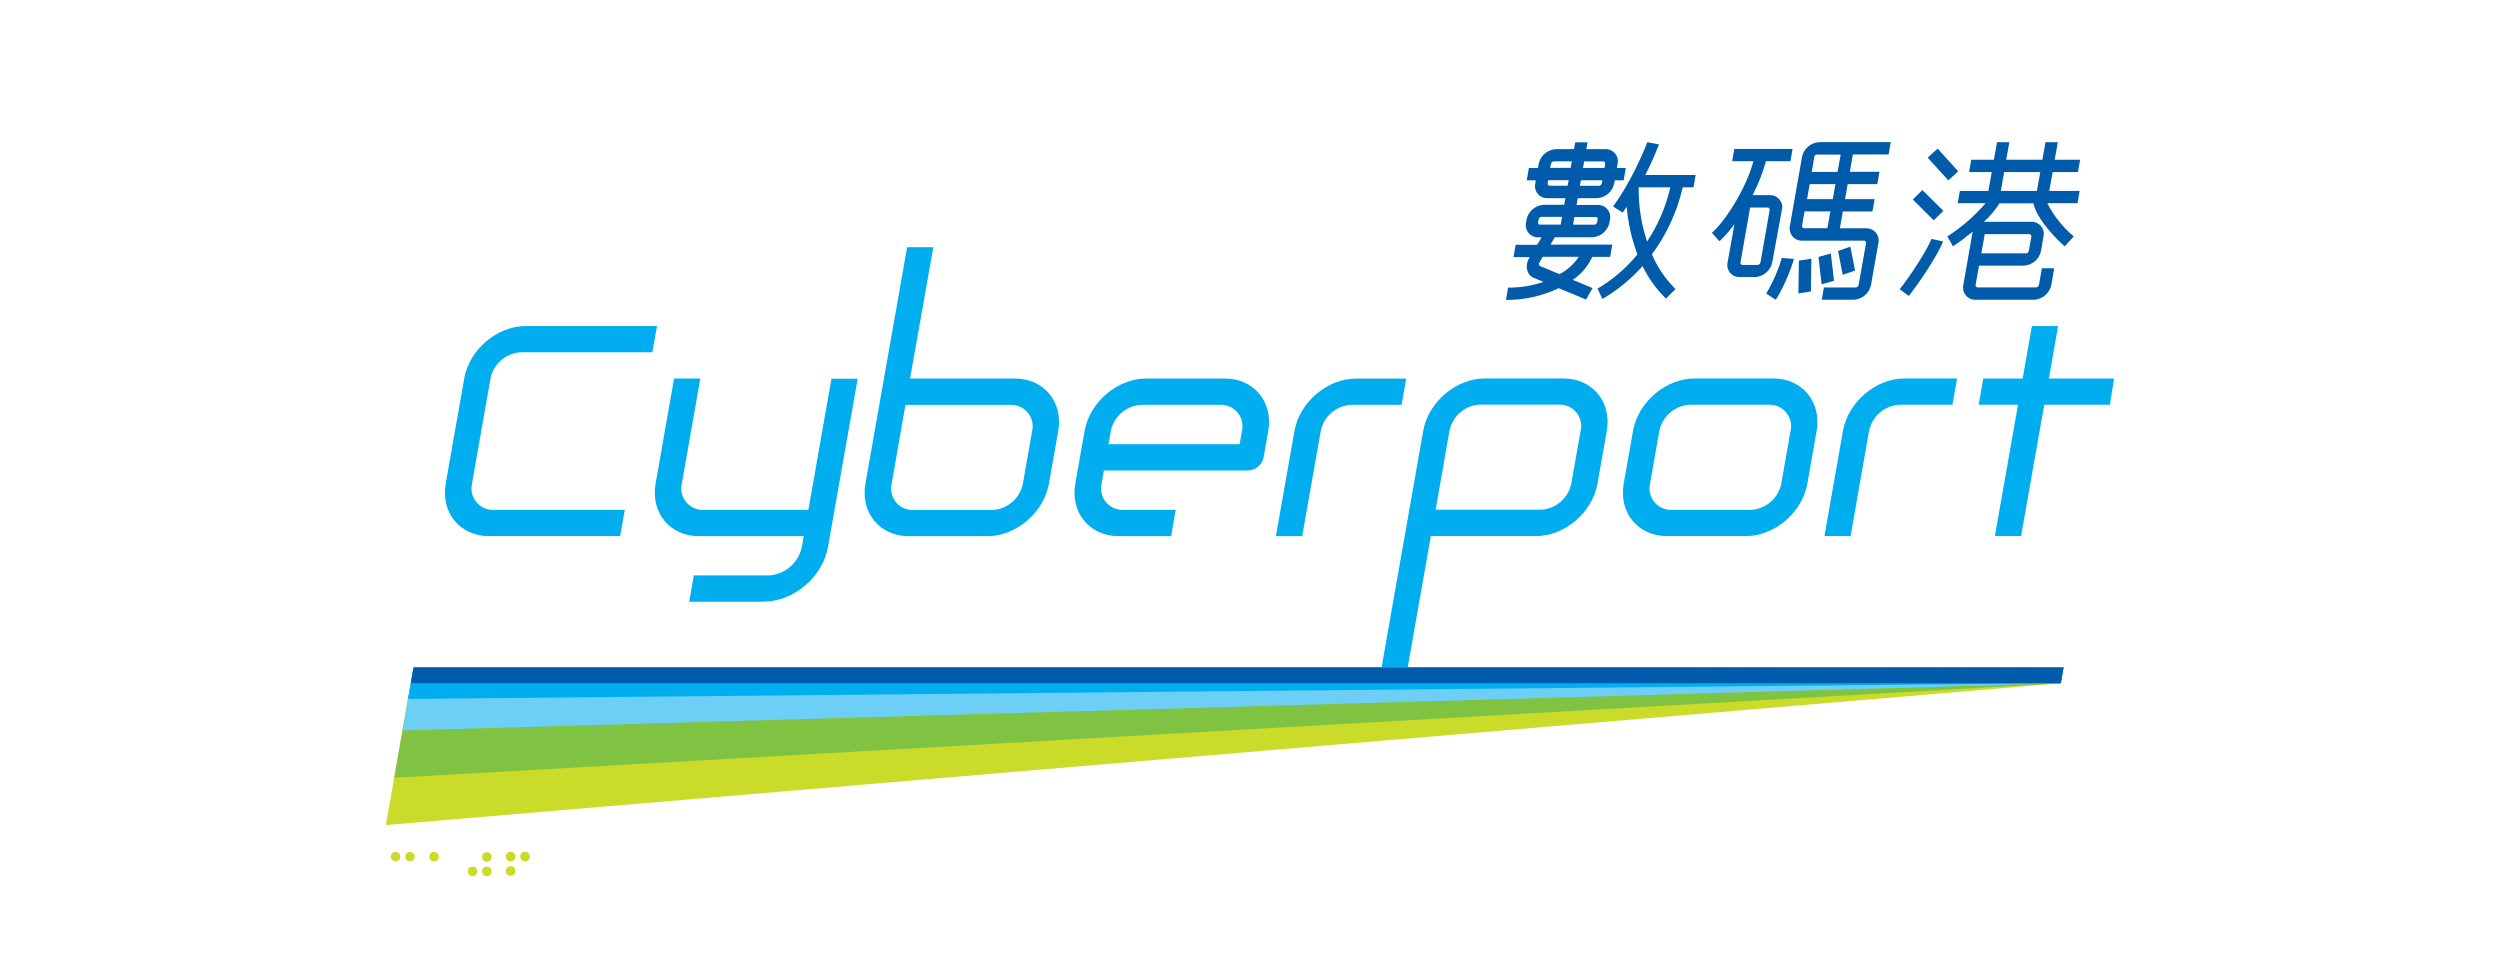 <?xml version="1.0" encoding="UTF-8"?><svg xmlns="http://www.w3.org/2000/svg" viewBox="0 0 410 160"><defs><style>.c{fill:#00aeef;}.d{fill:#005baa;}.e{fill:#80c342;}.f{fill:#cbdb2a;}.g{fill:#6dcff6;}</style></defs><g id="a"><g><path class="c" d="M286.3,87.92h-12.92c-4.75,0-7.93-3.86-7.09-8.61l1.52-8.62c.84-4.75,5.38-8.62,10.11-8.62h12.92c4.74,0,7.92,3.86,7.08,8.62l-1.51,8.62c-.84,4.75-5.38,8.61-10.11,8.61Zm-9.12-21.54c-1.2,.04-2.36,.49-3.27,1.28-.92,.78-1.54,1.85-1.78,3.03l-1.52,8.62c-.12,.53-.12,1.07,0,1.6,.12,.53,.37,1.01,.71,1.43,.34,.42,.78,.75,1.27,.97,.49,.22,1.03,.33,1.57,.31h12.92c1.2-.05,2.36-.5,3.27-1.28,.92-.78,1.54-1.85,1.78-3.03l1.52-8.62c.12-.53,.12-1.07,0-1.6s-.37-1.01-.71-1.43c-.34-.42-.78-.75-1.27-.97s-1.03-.33-1.56-.31h-12.92Z"/><path class="c" d="M101.7,87.92h-21.51c-4.75,0-7.93-3.86-7.09-8.61l3.03-17.23c.84-4.75,5.38-8.61,10.11-8.61h21.51l-.76,4.3h-21.5c-1.2,.05-2.36,.5-3.27,1.28-.92,.78-1.54,1.85-1.78,3.03l-3.03,17.23c-.12,.53-.12,1.07,0,1.6,.12,.53,.37,1.01,.71,1.43,.34,.42,.78,.75,1.27,.97,.49,.22,1.03,.33,1.57,.31h21.51l-.77,4.3Z"/><path class="c" d="M230.88,109.46h-4.3l6.82-38.77c.84-4.75,5.38-8.62,10.11-8.62h12.92c4.74,0,7.92,3.86,7.08,8.62l-1.52,8.62c-.84,4.75-5.38,8.61-10.11,8.61h-17.22l-3.8,21.54Zm4.56-25.87h17.21c1.2-.05,2.36-.5,3.27-1.28,.92-.78,1.54-1.85,1.78-3.03l1.52-8.62c.12-.53,.12-1.07,0-1.6-.12-.53-.37-1.01-.71-1.43-.34-.42-.78-.75-1.27-.97-.49-.22-1.03-.33-1.56-.31h-12.92c-1.2,.04-2.36,.49-3.27,1.28-.92,.78-1.54,1.85-1.78,3.03l-2.26,12.93Z"/><path class="c" d="M161.93,87.93h-12.92c-4.74,0-7.92-3.86-7.08-8.62l6.84-38.77h4.3l-3.82,21.54h17.21c4.75,0,7.93,3.86,7.09,8.61l-1.52,8.62c-.84,4.75-5.38,8.62-10.11,8.62h.01Zm-13.43-21.54l-2.27,12.94c-.12,.53-.12,1.07,0,1.6,.12,.53,.37,1.01,.71,1.43,.34,.42,.78,.75,1.27,.97,.49,.22,1.03,.33,1.57,.31h12.92c1.2-.05,2.36-.49,3.27-1.28,.92-.78,1.54-1.85,1.78-3.03l1.52-8.62c.12-.53,.12-1.07,0-1.6-.12-.53-.37-1.02-.71-1.43-.34-.42-.78-.75-1.27-.97-.49-.22-1.03-.33-1.57-.31h-17.22Z"/><path class="c" d="M303.5,87.92h-4.29l3.03-17.23c.84-4.75,5.38-8.62,10.11-8.62h8.61l-.76,4.31h-8.63c-1.2,.04-2.36,.49-3.27,1.28-.92,.78-1.54,1.85-1.78,3.03l-3.02,17.23Z"/><path class="c" d="M213.55,87.93h-4.3l3.04-17.23c.83-4.75,5.38-8.61,10.11-8.61h8.22l-.76,4.3h-8.21c-1.2,.05-2.36,.5-3.27,1.28-.92,.78-1.54,1.85-1.78,3.03l-3.04,17.23Z"/><path class="c" d="M125.22,98.68h-12.19l.76-4.31h12.19c1.32-.05,2.58-.54,3.58-1.39,1-.85,1.69-2.02,1.95-3.31l4.85-27.56h4.3l-4.86,27.56c-.88,4.97-5.62,9-10.59,9"/><path class="c" d="M135.73,87.93h-21.13c-4.74,0-7.92-3.86-7.08-8.62l3.03-17.23h4.3l-3.03,17.23c-.12,.53-.12,1.07,0,1.6s.37,1.01,.71,1.43c.34,.42,.78,.75,1.27,.97,.49,.22,1.03,.33,1.56,.31h21.13l-.76,4.31Z"/><path class="c" d="M192.04,87.93h-8.61c-4.74,0-7.92-3.86-7.08-8.62l1.52-8.62c.84-4.75,5.38-8.61,10.11-8.61h12.92c4.75,0,7.93,3.86,7.09,8.61l-.76,4.31c-.12,.59-.43,1.13-.89,1.52-.46,.39-1.04,.62-1.64,.64h-23.66l-.38,2.15c-.12,.53-.12,1.07,0,1.6,.12,.53,.37,1.01,.71,1.43,.34,.42,.78,.75,1.27,.97,.49,.22,1.03,.33,1.57,.31h8.61l-.76,4.31Zm-10.25-15.08h21.51l.38-2.15c.12-.53,.12-1.07,0-1.6-.12-.53-.37-1.01-.71-1.43-.34-.42-.78-.75-1.27-.97-.49-.22-1.03-.33-1.56-.31h-12.92c-1.2,.05-2.36,.5-3.27,1.28-.92,.78-1.54,1.85-1.78,3.03l-.37,2.15Z"/><path class="c" d="M346.01,66.38h-21.51l.76-4.3h21.46l-.71,4.3Z"/><path class="c" d="M331.46,87.92h-4.3l6.07-34.45h4.3l-6.07,34.45Z"/><path class="d" d="M261.09,42.13h2.97l.35-2.02h-10.13l.71-1.2h6.1c.68-.02,1.34-.28,1.86-.72,.52-.44,.88-1.05,1.01-1.72l.07-.42c.07-.3,.07-.61,0-.9-.07-.3-.21-.57-.4-.81-.19-.24-.44-.42-.72-.55-.28-.13-.58-.19-.89-.18h-3.47l.21-1.11h3.11c.68-.02,1.34-.28,1.86-.72,.52-.44,.88-1.05,1.01-1.72l.09-.49h1.45l.35-2.02h-1.46l.11-.65c.07-.3,.07-.61,0-.91-.07-.3-.21-.58-.4-.81-.2-.24-.44-.42-.72-.55-.28-.12-.59-.18-.89-.17h-3.11l.2-1.12h-2.02l-.2,1.12h-2.93c-.68,.02-1.34,.28-1.86,.72-.52,.44-.88,1.05-1.01,1.72l-.11,.65h-1.49l-.35,2.02h1.48l-.08,.49c-.07,.3-.07,.61,0,.91,.07,.3,.21,.58,.4,.81,.19,.24,.44,.42,.72,.55,.28,.13,.58,.18,.89,.17h2.93l-.2,1.09h-3.37c-.67,.04-1.31,.3-1.82,.74-.51,.44-.86,1.04-.99,1.7l-.07,.42c-.07,.3-.08,.61-.01,.91,.07,.3,.2,.58,.39,.82,.19,.24,.44,.43,.72,.56,.28,.13,.58,.19,.89,.18h.56l-.74,1.23h-3.52l-.35,2.02h2.67l-.11,.18c-.36,.57-.48,1.25-.33,1.91,.07,.29,.21,.57,.4,.8,.2,.23,.44,.41,.72,.52l1.56,.65c-1.87,.64-3.83,.96-5.8,.94l-.35,2.02c2.99,.02,5.95-.64,8.65-1.93l4.49,1.87,1.06-1.89-3.25-1.34c1.38-.93,2.47-2.21,3.18-3.72v-.03Zm1.61-12.08c-.02,.12-.08,.22-.17,.3-.09,.08-.2,.12-.32,.12h-3.1l.16-.91h3.53l-.1,.49Zm.21-3.58c.05,0,.11,0,.15,.03,.05,.02,.09,.05,.12,.09,.03,.04,.06,.09,.07,.14,.01,.05,.01,.11,0,.16l-.11,.65h-3.53l.19-1.07h3.11Zm-8.55,.42c.02-.12,.09-.22,.17-.3,.09-.08,.2-.12,.32-.13h2.93l-.19,1.07h-3.37l.14-.65Zm-.2,3.57c-.05,0-.11,0-.15-.03-.05-.02-.09-.05-.13-.09-.03-.04-.06-.09-.07-.14-.01-.05-.01-.11,0-.16l.09-.49h3.37l-.19,.91h-2.92Zm7.5,5.12c.05,0,.11,0,.15,.03,.05,.02,.09,.05,.13,.09,.03,.04,.06,.09,.07,.14,.01,.05,.01,.11,0,.16l-.07,.42c-.02,.12-.09,.22-.17,.3-.09,.08-.2,.12-.32,.13h-3.47l.22-1.26h3.46Zm-9.4,.84l.07-.42c.02-.12,.08-.22,.17-.3,.09-.08,.2-.12,.32-.13h3.37l-.24,1.27h-3.37c-.05,0-.1,0-.15-.03-.05-.02-.09-.05-.12-.09-.03-.04-.06-.09-.07-.14-.01-.05-.01-.1,0-.16h.02Zm.33,7.22s-.09-.05-.13-.09-.06-.09-.07-.14c-.01-.06-.01-.11,0-.17,0-.06,.03-.11,.06-.16l.56-.97h5.92c-.8,1.2-1.89,2.18-3.17,2.85l-3.17-1.32Z"/><path class="d" d="M270.91,41.72c2.42-3.28,4.15-7.02,5.06-11h1.76l.36-2.02h-8.26c.83-1.63,1.58-3.31,2.25-5.02l-1.92-.36c-.41,1.15-2.71,6.65-5.62,10.54l1.57,1c.23-.3,.45-.62,.67-.94,.22,2.67,.82,5.29,1.76,7.8-1.84,2.25-4.06,4.15-6.55,5.62l.81,1.69c2.46-1.44,4.68-3.26,6.58-5.39,.96,1.99,2.26,3.79,3.84,5.33l1.56-1.56c-1.64-1.63-2.95-3.56-3.86-5.69h0Zm-2.19-10.95s.02-.03,.03-.05h5.19c-.73,3.17-2.03,6.19-3.82,8.9-.94-2.85-1.41-5.84-1.38-8.85"/><path class="d" d="M292.24,34.45c.07-.3,.07-.61,0-.91-.07-.3-.21-.57-.4-.81-.19-.24-.44-.42-.72-.55-.28-.13-.58-.19-.89-.18h-2.81c.93-1.77,1.67-3.63,2.19-5.56h4.02l.35-2.02h-9.55l-.36,2.02h3.49c-1,3.84-4.11,9.27-6.81,11.76l1.25,1.36c.9-.86,1.72-1.8,2.45-2.81l-1.12,6.25c-.07,.3-.07,.61,0,.91,.07,.3,.21,.58,.4,.81,.19,.24,.44,.42,.72,.55,.28,.13,.58,.18,.89,.17h2.44c.68-.02,1.34-.28,1.86-.72,.52-.44,.88-1.05,1.01-1.72l1.58-8.57Zm-3.53,8.57c-.02,.12-.09,.22-.17,.3-.09,.08-.2,.12-.32,.13h-2.44c-.05,0-.11,0-.15-.03-.05-.02-.09-.05-.12-.09-.03-.04-.06-.09-.07-.14-.01-.05-.01-.1,0-.16l1.58-9h2.86c.05,0,.1,0,.15,.03,.05,.02,.09,.05,.12,.1,.03,.04,.06,.09,.07,.14,.01,.05,.01,.1,0,.16l-1.5,8.58Z"/><path class="d" d="M306.01,37.44h-4.27l.49-2.76h4.85l.36-2.02h-4.85l.43-2.46h4.86l.35-2.02h-4.86l.5-2.85h5.86l.36-2.02h-11.69c-.68,.02-1.34,.28-1.86,.72-.52,.44-.88,1.05-1.01,1.72l-1.98,11.25c-.07,.3-.08,.61,0,.91,.07,.3,.2,.58,.4,.82,.19,.24,.44,.43,.72,.56,.28,.13,.59,.19,.9,.18h10.11c.05,0,.11,0,.15,.03,.05,.02,.09,.05,.13,.09,.03,.04,.06,.09,.07,.14,.01,.05,.01,.11,0,.16l-1.21,6.83c-.02,.12-.08,.22-.17,.3-.09,.08-.2,.12-.32,.12h-5.21l-.35,2.02h5.21c.68-.03,1.34-.28,1.86-.72,.52-.44,.88-1.05,1.01-1.72l1.2-6.83c.07-.3,.07-.61,0-.91-.07-.3-.21-.58-.4-.81-.19-.24-.44-.43-.72-.55-.28-.13-.58-.19-.89-.18h-.02Zm-5.43-4.78h-4.22l.43-2.46h4.22l-.43,2.46Zm-2.52-7.31h3.81l-.51,2.85h-4.22l.39-2.46c.02-.12,.08-.22,.17-.3,.09-.08,.2-.12,.32-.13l.04,.03Zm-2.52,11.65l.41-2.33h4.23l-.49,2.76h-3.8c-.05,0-.11,0-.15-.03-.05-.02-.09-.05-.13-.09-.03-.04-.06-.09-.07-.14-.01-.05-.01-.11,0-.16"/><path class="d" d="M289.64,48.14l1.57,1.01c.99-1.33,2.47-4.79,2.99-6.68l-1.98-.17c-.61,2.06-1.47,4.03-2.58,5.87"/><path class="d" d="M295.02,42.74l-.08,5.38,2.05-.32,.08-5.38-2.05,.32Z"/><path class="d" d="M300.26,41.57l-2.03,.57,.51,4.48,2.04-.57-.52-4.48Z"/><path class="d" d="M304.23,44.37l-.77-3.92-2.02,.7,.77,3.92,2.02-.7Z"/><path class="d" d="M321.15,28.1l-3.38-3.73-1.63,1.49,3.38,3.72,1.63-1.48Z"/><path class="d" d="M318.71,34.58l-3.44-3.41-1.57,1.55,3.43,3.41,1.58-1.54Z"/><path class="d" d="M311.54,47.44l1.5,1.09c1.43-1.74,4.72-6.58,5.62-8.93l-1.9-.41c-.73,1.9-3.72,6.42-5.22,8.25"/><path class="d" d="M333.48,33.34c.56,2.67,3.93,6.03,5.13,7.06l1.49-1.63c-1.8-1.5-3.28-3.35-4.34-5.44h4.95l.35-2.02h-4.98l.56-3.09h4.14l.36-2.02h-4.17l.51-2.88h-2.02l-.51,2.88h-5.93l.51-2.88h-2.02l-.51,2.88h-3.72l-.35,2.02h3.72l-.56,3.09h-4.67l-.36,2.02h4.57c-1.81,2.11-3.92,3.94-6.26,5.44l.92,1.63c1.12-.75,2.19-1.56,3.23-2.42l-1.53,8.73c-.07,.3-.07,.61,0,.91,.07,.3,.21,.58,.4,.81,.19,.24,.44,.43,.72,.55,.28,.13,.58,.19,.89,.18h9.55c.68-.03,1.34-.28,1.86-.73s.88-1.05,1.01-1.72l.47-2.71h-2.02l-.48,2.71c-.02,.12-.08,.22-.17,.3-.09,.08-.2,.12-.32,.12h-9.55c-.05,0-.11,0-.15-.03-.05-.02-.09-.05-.13-.09-.03-.04-.06-.09-.07-.14-.01-.05-.01-.11,0-.16l.56-3.14h7.3c.68-.03,1.34-.28,1.86-.72,.52-.44,.88-1.05,1.01-1.72l.4-2.31c.07-.3,.07-.61,0-.91-.07-.3-.21-.58-.4-.81-.19-.24-.44-.42-.72-.55-.28-.13-.58-.18-.89-.17h-7.76c.99-.89,1.84-1.91,2.55-3.03h5.54Zm-7.98,5.06h7.3c.05,0,.1,0,.15,.03,.05,.02,.09,.05,.12,.09,.03,.04,.06,.09,.07,.14,.01,.05,.01,.1,0,.16l-.41,2.31c-.02,.12-.08,.22-.17,.3-.09,.08-.2,.12-.32,.12h-7.3l.56-3.16Zm3.18-10.18h5.93l-.56,3.09h-5.91l.54-3.09Z"/><path class="f" d="M67.83,109.46l-4.55,25.85,274.68-23.26,.45-2.59H67.83Z"/><path class="e" d="M67.83,109.46l-3.18,18.1,273.32-15.51,.45-2.59H67.83Z"/><path class="g" d="M67.83,109.46l-1.82,10.34,271.95-7.75,.45-2.59H67.83Z"/><path class="c" d="M67.83,109.46l-.91,5.17,271.04-2.58,.45-2.59H67.83Z"/><path class="d" d="M337.96,112.05H67.37l.45-2.59H338.42l-.45,2.59Z"/><path class="f" d="M64.31,141.05c-.14-.15-.21-.36-.21-.56s.08-.41,.21-.56c.07-.07,.16-.13,.26-.17,.1-.04,.2-.05,.3-.05,.1,0,.21,.02,.3,.05,.1,.04,.18,.09,.26,.17,.07,.07,.13,.16,.17,.26,.04,.1,.05,.2,.05,.3,0,.1-.01,.21-.05,.3-.04,.1-.09,.19-.16,.26-.15,.14-.35,.22-.56,.21-.21,0-.41-.07-.56-.21h0Zm2.36,0c-.14-.15-.21-.36-.21-.56s.08-.41,.21-.56c.16-.14,.36-.21,.56-.21s.41,.07,.56,.21c.07,.07,.13,.16,.17,.26,.04,.1,.05,.2,.05,.3,0,.1-.01,.21-.05,.3-.04,.1-.09,.19-.16,.26-.15,.14-.35,.22-.56,.21-.21,0-.4-.08-.56-.21h0Z"/><path class="f" d="M70.61,141.05c-.13-.16-.21-.36-.21-.56s.07-.41,.21-.56c.07-.07,.16-.13,.26-.17,.1-.04,.2-.05,.3-.05,.1,0,.21,.01,.3,.05,.1,.04,.18,.1,.26,.17,.07,.07,.13,.16,.17,.26,.04,.1,.06,.2,.05,.3,0,.11,0,.21-.04,.31-.04,.1-.09,.19-.17,.26-.07,.08-.16,.13-.26,.17-.1,.04-.2,.05-.31,.05-.21,0-.41-.08-.56-.23h0Z"/><path class="f" d="M76.92,143.45c-.07-.07-.13-.16-.16-.26-.04-.1-.05-.2-.05-.3,0-.1,.01-.21,.05-.3,.04-.1,.09-.18,.16-.26,.15-.14,.35-.22,.56-.21,.11,0,.21,0,.31,.05,.1,.04,.19,.1,.26,.17,.07,.07,.13,.16,.17,.26,.04,.1,.05,.2,.05,.31,0,.1-.01,.21-.05,.3-.04,.1-.1,.18-.17,.26-.07,.07-.16,.13-.26,.17-.1,.04-.2,.05-.3,.05-.21,0-.42-.08-.57-.23h0Zm2.36-2.36c-.07-.07-.13-.16-.16-.26-.04-.1-.05-.2-.05-.3,0-.1,.01-.21,.05-.3,.04-.1,.09-.18,.16-.26,.15-.14,.35-.22,.56-.21,.11,0,.21,0,.31,.05,.1,.04,.19,.1,.26,.17,.07,.07,.13,.16,.17,.26,.04,.1,.05,.2,.05,.31,0,.1-.01,.21-.05,.3-.04,.1-.09,.18-.17,.26-.07,.07-.16,.13-.26,.17-.1,.04-.2,.06-.3,.05-.21,0-.42-.08-.57-.23h0Zm0,2.36c-.07-.07-.13-.16-.16-.26-.04-.1-.05-.2-.05-.3,0-.1,.01-.21,.05-.3,.04-.1,.09-.18,.16-.26,.15-.14,.35-.22,.56-.21,.11,0,.21,0,.31,.05,.1,.04,.19,.1,.26,.17,.07,.07,.13,.16,.17,.26,.04,.1,.05,.2,.05,.31,0,.1-.01,.21-.05,.3-.04,.1-.09,.18-.17,.26-.07,.07-.16,.13-.26,.17-.1,.04-.2,.05-.3,.05-.21,0-.42-.08-.57-.23h0Z"/><path class="f" d="M83.19,141.05c-.11-.11-.19-.25-.23-.41-.03-.16-.02-.32,.04-.46,.06-.15,.16-.27,.3-.36s.29-.13,.45-.13c.1,0,.21,.01,.31,.05,.1,.04,.19,.1,.26,.17,.07,.07,.13,.16,.17,.26,.04,.1,.05,.2,.05,.31,0,.1,0,.21-.05,.31-.04,.1-.09,.19-.17,.26-.07,.07-.16,.13-.26,.17-.1,.04-.2,.05-.31,.05-.21,0-.41-.08-.56-.22Zm0,2.36c-.11-.11-.19-.25-.23-.41-.03-.15-.02-.32,.04-.46,.06-.15,.16-.27,.3-.36s.29-.13,.45-.13c.1,0,.21,.01,.31,.05,.1,.04,.19,.1,.26,.17,.07,.07,.13,.16,.17,.26,.04,.1,.05,.2,.05,.31,0,.11,0,.21-.05,.31-.04,.1-.09,.19-.17,.26-.07,.07-.16,.13-.26,.17-.1,.04-.2,.05-.31,.05-.21,0-.41-.08-.56-.22h0Zm2.36-2.36c-.11-.11-.19-.25-.23-.41-.03-.16-.02-.32,.04-.46,.06-.15,.16-.27,.3-.36,.13-.09,.29-.13,.45-.13,.1,0,.21,.01,.31,.05,.1,.04,.19,.1,.26,.17,.07,.07,.13,.16,.17,.26,.04,.1,.05,.2,.05,.31,0,.1,0,.21-.05,.31-.04,.1-.09,.19-.17,.26-.07,.07-.16,.13-.26,.17-.1,.04-.2,.05-.31,.05-.21,0-.41-.08-.56-.22h0Z"/></g></g><g id="b"/></svg>